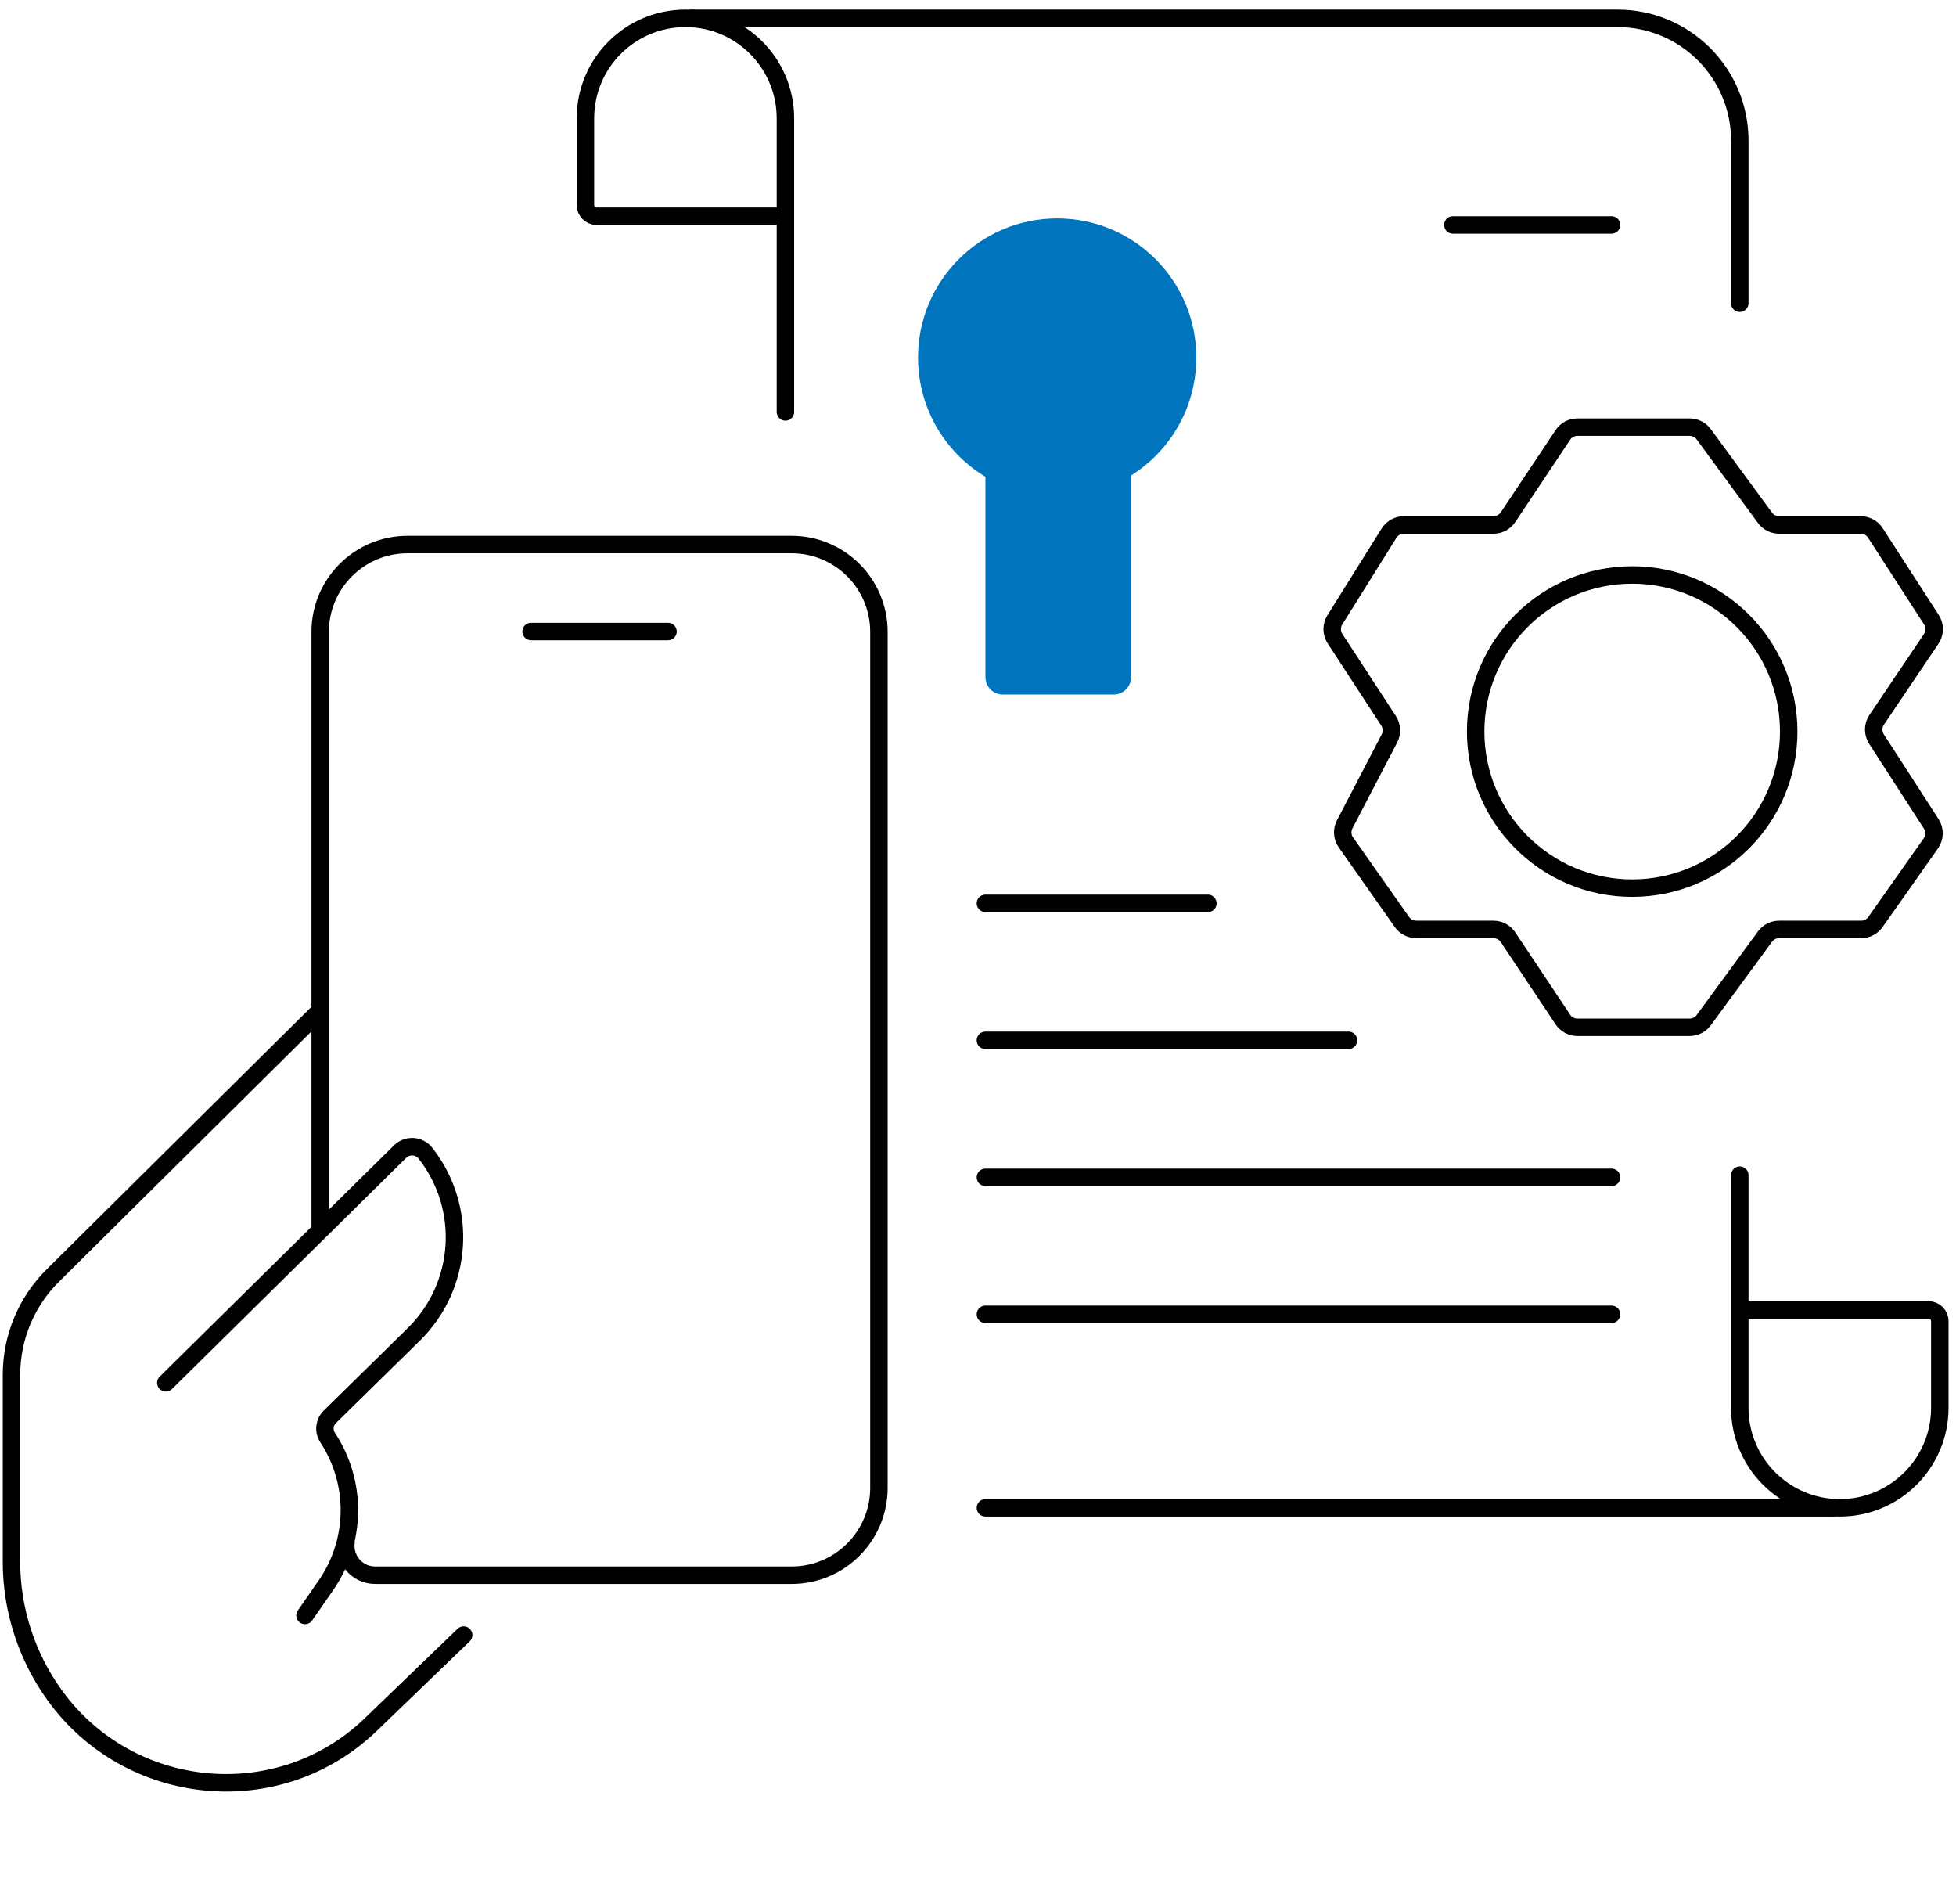 <svg width="112" height="109" viewBox="0 0 112 109" fill="none" xmlns="http://www.w3.org/2000/svg">
<path d="M39.62 1.05H92.62C96.486 1.05 99.62 4.184 99.62 8.05V17.357" stroke="black" stroke-linecap="round"/>
<path d="M104.973 86.319L56.425 86.319" stroke="black" stroke-linecap="round"/>
<path d="M44.973 23.581V12.377M44.973 12.377V6.776C44.973 3.613 42.409 1.05 39.247 1.05V1.05C36.084 1.05 33.521 3.613 33.521 6.776V11.735C33.521 12.09 33.809 12.377 34.163 12.377H44.973Z" stroke="black" stroke-linecap="round"/>
<path d="M99.62 67.274L99.62 74.991M99.62 74.991L99.62 80.593C99.62 83.756 102.184 86.319 105.346 86.319V86.319C108.509 86.319 111.073 83.756 111.073 80.593L111.073 75.634C111.073 75.279 110.785 74.991 110.43 74.991L99.62 74.991Z" stroke="black" stroke-linecap="round"/>
<circle cx="60.533" cy="20.469" r="7.967" fill="#0074BC"/>
<circle cx="93.458" cy="41.88" r="8.963" stroke="black"/>
<path d="M89.49 24.897L86.349 29.608C86.163 29.887 85.851 30.054 85.517 30.054H80.382C80.037 30.054 79.717 30.231 79.534 30.524L76.432 35.487C76.225 35.818 76.23 36.238 76.442 36.564L79.509 41.265C79.706 41.568 79.725 41.953 79.558 42.274L76.997 47.19C76.825 47.522 76.851 47.922 77.067 48.228L80.276 52.783C80.463 53.049 80.768 53.207 81.094 53.207H85.517C85.851 53.207 86.163 53.374 86.349 53.653L89.49 58.364C89.675 58.642 89.987 58.809 90.322 58.809H96.749C97.067 58.809 97.367 58.657 97.555 58.4L101.064 53.616C101.252 53.359 101.551 53.207 101.87 53.207H106.571C106.896 53.207 107.201 53.049 107.388 52.783L110.56 48.282C110.795 47.948 110.803 47.506 110.582 47.163L107.447 42.309C107.23 41.973 107.234 41.54 107.458 41.208L110.58 36.576C110.803 36.244 110.808 35.811 110.59 35.475L107.385 30.511C107.201 30.226 106.884 30.054 106.545 30.054H101.87C101.551 30.054 101.252 29.902 101.064 29.645L97.555 24.861C97.367 24.604 97.067 24.452 96.749 24.452H90.322C89.987 24.452 89.675 24.619 89.49 24.897Z" stroke="black"/>
<path d="M83.189 12.876H92.276" stroke="black" stroke-linecap="round"/>
<path d="M56.425 51.714H69.163" stroke="black" stroke-linecap="round"/>
<path d="M56.425 59.556H77.214" stroke="black" stroke-linecap="round"/>
<path d="M56.425 67.398H92.276" stroke="black" stroke-linecap="round"/>
<path d="M56.425 75.24H92.276" stroke="black" stroke-linecap="round"/>
<path d="M56.425 38.763V26.07C56.425 25.518 56.873 25.07 57.425 25.07H63.766C64.318 25.07 64.766 25.518 64.766 26.07V38.763C64.766 39.316 64.318 39.763 63.766 39.763H57.425C56.873 39.763 56.425 39.316 56.425 38.763Z" fill="#0074BC"/>
<path d="M18.334 70.261V36.174C18.334 33.413 20.573 31.174 23.334 31.174H45.326C48.087 31.174 50.326 33.413 50.326 36.174V85.178C50.326 87.94 48.087 90.178 45.326 90.178H21.481C20.428 90.178 19.634 89.222 19.828 88.187V88.187" stroke="black"/>
<path d="M9.496 79.162L22.909 65.925C23.324 65.516 24.002 65.559 24.361 66.017V66.017C26.812 69.142 26.523 73.611 23.689 76.394L18.888 81.107C18.566 81.423 18.513 81.923 18.761 82.3V82.3C20.458 84.879 20.416 88.23 18.655 90.765L17.463 92.481" stroke="black" stroke-linecap="round"/>
<path d="M30.41 36.154L38.25 36.154" stroke="black" stroke-linecap="round"/>
<path d="M26.897 93.962C27.096 93.77 27.102 93.454 26.91 93.255C26.718 93.056 26.402 93.05 26.203 93.242L26.897 93.962ZM3.026 73.018L2.674 72.663L3.026 73.018ZM21.229 98.728L20.882 98.368L21.229 98.728ZM26.203 93.242L20.882 98.368L21.576 99.088L26.897 93.962L26.203 93.242ZM1.158 89.421V78.7H0.158V89.421H1.158ZM3.378 73.373L18.624 58.262L17.92 57.551L2.674 72.663L3.378 73.373ZM1.158 78.7C1.158 76.699 1.957 74.781 3.378 73.373L2.674 72.663C1.064 74.259 0.158 76.432 0.158 78.7H1.158ZM3.514 96.726C1.99 94.601 1.158 92.034 1.158 89.421H0.158C0.158 92.245 1.057 95.016 2.701 97.309L3.514 96.726ZM20.882 98.368C15.837 103.228 7.603 102.426 3.514 96.726L2.701 97.309C7.14 103.497 16.085 104.378 21.576 99.088L20.882 98.368Z" fill="black"/>
</svg>
